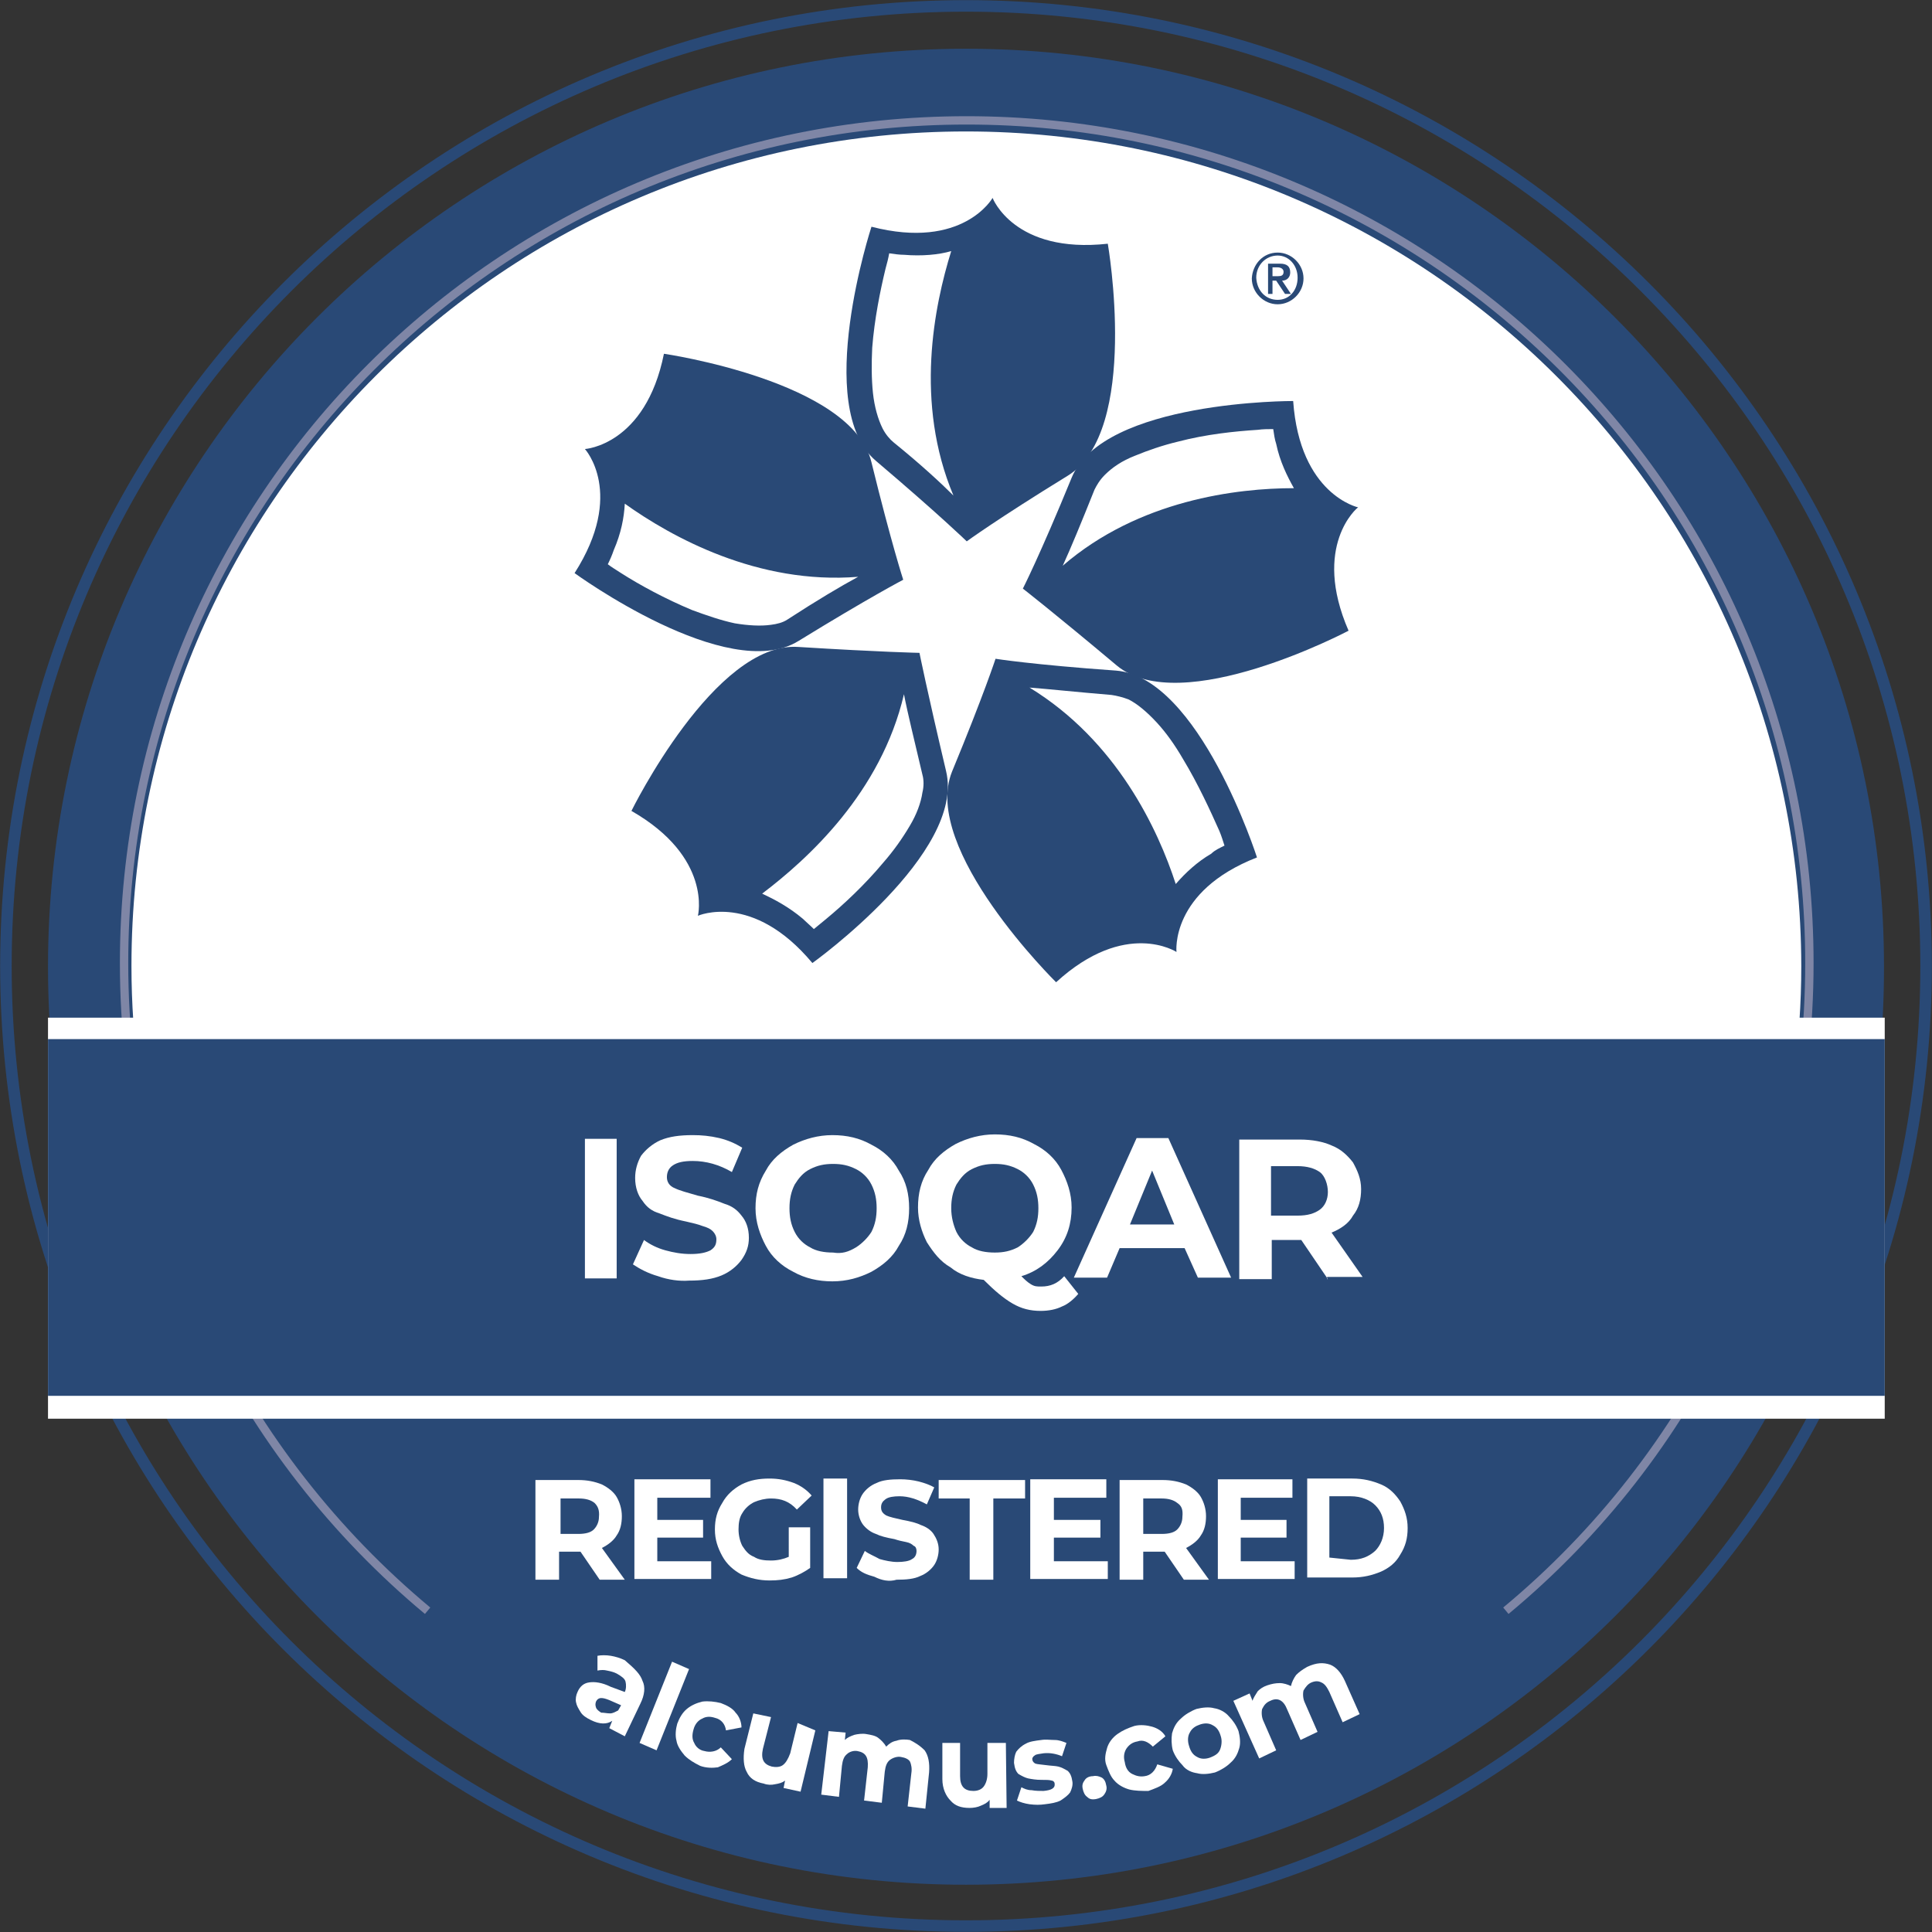 <?xml version="1.0" encoding="utf-8"?>
<!-- Generator: Adobe Illustrator 26.5.0, SVG Export Plug-In . SVG Version: 6.00 Build 0)  -->
<svg version="1.1" id="Layer_1" xmlns="http://www.w3.org/2000/svg" xmlns:xlink="http://www.w3.org/1999/xlink" x="0px" y="0px"
	 viewBox="0 0 261.6 261.6" style="enable-background:new 0 0 261.6 261.6;" xml:space="preserve">
<rect x="0" y="0" width="261.6" height="261.6" fill="#333333" stroke="none"/>
<style type="text/css">
	.st0{fill:#294976;}
	.st1{fill:#FFFFFF;}
	.st2{fill:none;stroke:#7F86A6;stroke-width:1.13;stroke-miterlimit:10;}
	.st3{fill:none;stroke:#294976;stroke-width:1.562;stroke-miterlimit:10;}
</style>
<g>
	<path class="st0" d="M130.8,255.2c-68.7,0-124.3-55.7-124.3-124.3C6.5,62.2,62.2,6.6,130.8,6.6c68.7,0,124.3,55.7,124.3,124.3
		C255.2,199.5,199.5,255.2,130.8,255.2z"/>
	<path class="st1" d="M130.8,17.8c-62.5,0-113,50.6-113,113c0,10.1,1.4,20,3.9,29.4H240c2.5-9.4,3.9-19.2,3.9-29.4
		C243.8,68.4,193.2,17.8,130.8,17.8"/>
	<path class="st2" d="M203.9,218.1c25.2-20.9,41.1-52.5,41.1-87.7c0-63.1-51.2-114.1-114.1-114.1c-63.1,0-114.1,51.2-114.1,114.1
		c0,35.3,16,66.8,41.1,87.7"/>
</g>
<g>
	<path class="st3" d="M130.8,260.8c71.8,0,130-58.2,130-130s-58.2-130-130-130S0.8,59,0.8,130.8C0.8,202.7,59,260.8,130.8,260.8z"/>
</g>
<g>
	<path class="st1" d="M255.2,137.8H6.5v54.3h248.7L255.2,137.8L255.2,137.8z"/>
	<path class="st0" d="M255.2,140.7H6.5V189h248.7L255.2,140.7L255.2,140.7z"/>
</g>
<g id="Logo">
	<path class="st0" d="M173,34.2c1.9,0,3.5,1.6,3.5,3.5s-1.6,3.5-3.5,3.5c-1.9,0-3.5-1.6-3.5-3.5C169.6,35.8,171,34.2,173,34.2z
		 M173,40.6c1.6,0,2.7-1.3,2.7-3s-1.2-3-2.7-3c-1.6,0-2.9,1.3-2.9,3C170.2,39.4,171.4,40.6,173,40.6z M171.7,35.7h1.6
		c1,0,1.4,0.4,1.4,1.2c0,0.6-0.4,1.1-1.1,1.1l1.2,1.8H174l-1.2-1.8h-0.5v1.8h-0.6V35.7L171.7,35.7z M172.3,37.4h0.7
		c0.5,0,0.8-0.1,0.8-0.6c0-0.4-0.4-0.6-0.8-0.6h-0.7V37.4z"/>
	<path class="st0" d="M150,33c-12.7,1.4-15.6-6.2-15.6-6.2s-4,7.1-16.4,3.9c0,0-8,24.4,0.6,31.7s12.3,10.9,12.3,10.9s4.1-3,13.7-8.9
		C154.4,58.3,150,33,150,33 M121,59.9c-0.5-0.4-1.1-1.1-1.5-1.9c-0.6-1.2-1.1-2.9-1.3-4.8c-0.2-1.9-0.2-4-0.1-6.1
		c0.3-3.9,1.1-7.8,1.8-10.7c0.2-0.7,0.4-1.5,0.5-2.1c0.7,0.1,1.4,0.2,2,0.2c2.4,0.2,4.7,0,6.4-0.5c-2.3,7.4-5,20.5,0.3,33.1
		C127.4,65.4,124.7,62.9,121,59.9"/>
	<path class="st0" d="M118,62.6c-2.6-11-28.1-14.7-28.1-14.7c-2.5,12.4-10.7,12.9-10.7,12.9s5.5,6-1.4,16.8c0,0,20.7,15.1,30.3,9.2
		c9.6-5.9,14.2-8.3,14.2-8.3S120.7,73.6,118,62.6z M106.6,83.9c-0.6,0.4-1.4,0.6-2.2,0.7c-1.4,0.2-3.1,0.1-4.9-0.2
		c-1.9-0.4-3.9-1.1-5.8-1.8c-3.6-1.5-7.1-3.4-9.6-5c-0.6-0.4-1.3-0.8-1.8-1.2c0.3-0.6,0.6-1.3,0.8-1.9c1-2.3,1.4-4.4,1.5-6.3
		c6.3,4.5,18,11,31.6,9.9C113.8,79.4,110.6,81.3,106.6,83.9"/>
	<path class="st0" d="M128.1,104.4c-2.6-11-3.6-16-3.6-16s-5.1-0.1-16.4-0.8c-11.3-0.8-22.6,22.2-22.6,22.2c11,6.3,9,14.2,9,14.2
		s7.4-3.3,15.5,6.4C110,130.4,130.8,115.5,128.1,104.4 M124.9,107.3c-0.2,1.4-0.8,3-1.7,4.5c-1,1.7-2.2,3.4-3.6,5
		c-2.5,3-5.4,5.7-7.7,7.6c-0.6,0.5-1.2,1-1.7,1.4c-0.5-0.5-1.1-1-1.5-1.4c-1.9-1.6-3.8-2.6-5.5-3.4c6.2-4.7,16.1-13.7,19.2-27
		c0.5,2.6,1.4,6.2,2.5,10.9C125.1,105.6,125.1,106.5,124.9,107.3"/>
	<path class="st0" d="M170.2,116.1c0,0-7.8-24.4-19.1-25.3c-11.3-0.8-16.3-1.6-16.3-1.6s-1.6,4.9-5.9,15.3
		C124.7,115,143,133,143,133c9.4-8.6,16.3-4.1,16.3-4.1S158.4,120.7,170.2,116.1 M159.2,119.7c-2.4-7.4-8-19.4-19.8-26.6
		c2.6,0.2,6.3,0.6,11.1,1c0.7,0.1,1.5,0.3,2.3,0.6c1.2,0.6,2.5,1.7,3.8,3.1s2.5,3.1,3.6,5c2,3.3,3.7,7,4.9,9.7
		c0.3,0.7,0.5,1.4,0.7,2c-0.6,0.3-1.3,0.6-1.8,1.1C162.1,116.7,160.5,118.2,159.2,119.7"/>
	<path class="st0" d="M183.9,68.7c0,0-7.9-1.7-8.8-14.4c0,0-25.7-0.1-30,10.4c-4.3,10.5-6.6,15-6.6,15s4,3.1,12.7,10.4
		c8.7,7.3,31.4-4.7,31.4-4.7C177.6,73.9,183.8,68.7,183.9,68.7 M143.9,76.6c1.1-2.4,2.5-5.8,4.3-10.3c0.3-0.6,0.7-1.3,1.4-2
		c1-1,2.3-1.9,4.1-2.6c1.7-0.7,3.7-1.4,5.8-1.9c3.8-1,7.7-1.4,10.8-1.6c0.7-0.1,1.5-0.1,2.1-0.1c0.1,0.7,0.2,1.4,0.4,2
		c0.5,2.4,1.5,4.4,2.4,6C167.5,66.1,154.2,67.7,143.9,76.6"/>
</g>
<g id="Lettering">
	<g id="alcumus.com">
		<path id="m" class="st1" d="M180.1,225.4c0.8,0.3,1.5,1.1,2,2.2l2,4.5l-2.3,1.1l-1.8-4.1c-0.3-0.6-0.6-1.1-1.1-1.3
			c-0.4-0.2-0.8-0.2-1.3,0c-0.5,0.2-0.8,0.6-1.1,1.1c-0.1,0.4-0.1,1.1,0.2,1.7l1.7,3.9l-2.3,1.1l-1.8-4.1c-0.5-1.3-1.3-1.7-2.3-1.2
			c-0.5,0.2-0.8,0.5-1.1,1.1c-0.1,0.4-0.1,1.1,0.2,1.7l1.7,3.9l-2.3,1.1l-3.5-7.8l2.2-1l0.4,1c0.1-0.4,0.4-0.8,0.7-1.3
			c0.3-0.3,0.7-0.6,1.3-0.8s1.1-0.3,1.7-0.3c0.5,0,1.1,0.2,1.5,0.4c0.1-0.5,0.4-1.1,0.7-1.5c0.4-0.4,0.8-0.7,1.5-1.1
			C178.3,225.1,179.2,225.1,180.1,225.4"/>
		<path id="o" class="st1" d="M162.1,240.1c-0.7-0.1-1.5-0.4-2-1.1c-0.5-0.5-1-1.2-1.3-2c-0.2-0.8-0.2-1.6-0.1-2.3
			c0.2-0.7,0.5-1.4,1.2-2c0.5-0.5,1.3-1,2.1-1.3c0.8-0.2,1.7-0.3,2.4-0.1c0.7,0.1,1.5,0.5,2,1.1c0.5,0.5,1,1.2,1.3,2
			c0.2,0.8,0.3,1.6,0.1,2.3s-0.5,1.4-1.2,2c-0.5,0.5-1.3,1-2.1,1.3C163.7,240.2,162.8,240.3,162.1,240.1z M165.2,236.9
			c0.2-0.5,0.3-1.2,0.1-1.8c-0.2-0.7-0.5-1.2-1.1-1.5c-0.5-0.3-1.1-0.3-1.7-0.1c-0.6,0.2-1.1,0.5-1.4,1.1c-0.3,0.5-0.3,1.2-0.1,1.8
			c0.2,0.7,0.5,1.2,1.1,1.5c0.5,0.3,1.1,0.3,1.7,0.1C164.6,237.7,165,237.4,165.2,236.9"/>
		<path id="c" class="st1" d="M152.9,242.3c-0.7-0.2-1.5-0.6-2-1.2c-0.5-0.5-0.8-1.3-1.1-2.1s-0.1-1.6,0.1-2.3
			c0.2-0.7,0.7-1.4,1.4-1.9s1.4-0.8,2.3-1.1c0.8-0.2,1.7-0.1,2.4,0.1c0.7,0.2,1.4,0.6,1.8,1.3l-1.7,1.4c-0.6-0.6-1.3-1-2.1-0.7
			c-0.6,0.1-1.1,0.4-1.5,1c-0.3,0.5-0.4,1.1-0.2,1.8c0.1,0.7,0.4,1.3,1,1.6s1.1,0.4,1.7,0.3c0.8-0.1,1.4-0.7,1.7-1.6l2.1,0.6
			c-0.1,0.7-0.5,1.4-1.1,1.9c-0.5,0.5-1.4,0.8-2.2,1.1C154.6,242.5,153.7,242.5,152.9,242.3z"/>
		<path id="_x2E_" class="st1" d="M147.2,243.3c-0.3-0.2-0.5-0.6-0.6-1.1s0-0.8,0.3-1.2c0.2-0.3,0.6-0.5,1.1-0.5
			c0.4-0.1,0.8,0,1.2,0.2c0.3,0.2,0.5,0.5,0.6,1.1c0.1,0.4,0,0.8-0.3,1.2c-0.2,0.3-0.6,0.5-1.1,0.6
			C147.8,243.7,147.5,243.6,147.2,243.3z"/>
		<path id="s" class="st1" d="M139.4,244.3c-0.7-0.1-1.3-0.3-1.7-0.5l0.6-1.8c0.4,0.2,0.8,0.4,1.4,0.4c0.5,0.1,1.1,0.1,1.6,0.1
			c1.1-0.1,1.6-0.4,1.5-1c0-0.2-0.2-0.4-0.4-0.4c-0.3-0.1-0.7-0.1-1.4-0.1c-0.7,0-1.3-0.1-1.8-0.2c-0.4-0.1-0.8-0.3-1.3-0.6
			c-0.3-0.3-0.5-0.7-0.6-1.5c0-0.5,0.1-1.1,0.3-1.5c0.3-0.4,0.7-0.8,1.3-1.1c0.5-0.3,1.3-0.4,2.1-0.5c0.6-0.1,1.2,0,1.8,0
			s1.1,0.2,1.6,0.4l-0.6,1.8c-0.7-0.3-1.6-0.5-2.5-0.4c-0.5,0.1-1,0.1-1.2,0.3c-0.2,0.1-0.4,0.4-0.3,0.6c0,0.2,0.2,0.4,0.4,0.5
			c0.3,0.1,0.7,0.1,1.4,0.2c0.7,0.1,1.3,0.1,1.7,0.2c0.4,0.1,0.8,0.3,1.3,0.6c0.3,0.3,0.5,0.7,0.6,1.4c0.1,0.5-0.1,1.1-0.3,1.5
			c-0.3,0.4-0.7,0.7-1.3,1.1c-0.6,0.3-1.3,0.4-2.1,0.5C140.8,244.4,140.2,244.4,139.4,244.3"/>
		<path id="u" class="st1" d="M136.2,236.2l0.1,8.6H134v-1.1c-0.3,0.4-0.7,0.6-1.2,0.8c-0.4,0.2-1,0.3-1.5,0.3c-1.2,0-2-0.3-2.6-1
			c-0.6-0.6-1.1-1.6-1.1-2.9v-4.9h2.4v4.5c0,1.4,0.6,2,1.8,2c0.6,0,1.1-0.2,1.4-0.6c0.3-0.4,0.5-1,0.5-1.7v-4.2H136.2L136.2,236.2z"
			/>
		<path id="m_00000121260657696929936860000000566812973633164213_" class="st1" d="M125.2,237c0.5,0.7,0.7,1.7,0.6,3l-0.5,4.9
			l-2.4-0.3l0.5-4.5c0.1-0.6,0-1.2-0.2-1.6c-0.2-0.3-0.6-0.5-1.2-0.6c-0.5-0.1-1.1,0.1-1.5,0.4c-0.4,0.3-0.6,0.8-0.7,1.6l-0.4,4.2
			l-2.4-0.3l0.5-4.5c0.1-1.4-0.3-2-1.4-2.2c-0.5-0.1-1.1,0.1-1.4,0.4c-0.4,0.3-0.6,0.8-0.7,1.6l-0.4,4.2l-2.4-0.3l1-8.6l2.3,0.2
			l-0.1,1c0.3-0.3,0.7-0.5,1.3-0.7c0.4-0.1,1.1-0.2,1.6-0.1c0.6,0.1,1.2,0.2,1.6,0.5c0.4,0.3,0.8,0.7,1.1,1.2
			c0.4-0.4,0.8-0.7,1.4-0.8c0.5-0.2,1.2-0.2,1.8-0.1C123.8,235.9,124.5,236.3,125.2,237z"/>
		<path id="u_00000032650677703577299130000007661112158004409743_" class="st1" d="M110.4,234.3l-2,8.3l-2.3-0.5l0.2-1
			c-0.4,0.3-0.8,0.4-1.4,0.5c-0.4,0.1-1,0.1-1.5-0.1c-1.1-0.2-1.9-0.7-2.3-1.6c-0.4-0.7-0.5-1.8-0.3-3.1l1.2-4.8l2.4,0.5l-1.1,4.3
			c-0.3,1.4,0.1,2.1,1.2,2.4c0.5,0.1,1.1,0.1,1.5-0.2s0.7-0.8,1-1.6l1-4.1L110.4,234.3L110.4,234.3z"/>
		<path id="c_00000147200596364870061970000012417300799882064054_" class="st1" d="M92.7,237.7c-0.5-0.6-1-1.3-1.1-2
			c-0.2-0.7-0.1-1.6,0.1-2.3c0.3-0.8,0.7-1.5,1.3-2c0.6-0.5,1.3-0.8,2.1-1c0.8-0.1,1.7,0,2.5,0.2c0.8,0.3,1.6,0.7,2,1.3
			c0.5,0.5,0.8,1.3,0.8,2l-2.1,0.4c-0.1-0.8-0.6-1.5-1.5-1.7c-0.6-0.2-1.2-0.2-1.7,0.1c-0.5,0.2-1,0.7-1.2,1.5
			c-0.2,0.7-0.2,1.3,0.1,1.8c0.2,0.5,0.7,1,1.4,1.1c0.7,0.2,1.6,0.1,2.2-0.5l1.5,1.6c-0.5,0.5-1.2,0.8-1.9,1.1
			c-0.7,0.1-1.6,0.1-2.4-0.2C94,238.7,93.3,238.3,92.7,237.7z"/>
		<path id="l" class="st1" d="M91,225l-4.4,11l2.3,1l4.4-11L91,225z"/>
		<path id="a" class="st1" d="M87,227.6c0.4,0.8,0.3,1.9-0.3,3.1l-2.1,4.4l-2.1-1.1l0.4-1c-0.7,0.5-1.7,0.5-2.9-0.1
			c-0.6-0.3-1.1-0.6-1.4-1.1s-0.5-0.8-0.6-1.3c-0.1-0.4,0-1,0.2-1.4c0.3-0.7,0.8-1.2,1.6-1.3c0.7-0.1,1.7,0,2.9,0.6l1.9,0.7
			c0.2-0.4,0.2-1,0.1-1.4c-0.1-0.4-0.5-0.7-1.2-1.1c-0.4-0.2-0.8-0.3-1.3-0.4c-0.4-0.1-0.8-0.1-1.3,0v-2c0.5-0.1,1.2-0.1,1.8,0
			c0.6,0.1,1.3,0.3,1.9,0.6C86,226,86.7,226.7,87,227.6 M82.6,232c0.4,0,0.7-0.2,1.1-0.4l0.4-0.7l-1.6-0.7c-1-0.4-1.5-0.4-1.8,0.2
			c-0.1,0.3-0.1,0.5,0,0.8c0.1,0.3,0.4,0.5,0.7,0.7C81.8,231.9,82.2,232,82.6,232"/>
	</g>
	<g id="REGISTERED">
		<path id="D" class="st1" d="M177,200.2h6.1c1.5,0,2.7,0.3,3.9,0.8c1.2,0.5,2,1.4,2.6,2.3c0.6,1.1,1,2.2,1,3.6c0,1.4-0.3,2.5-1,3.6
			c-0.6,1.1-1.5,1.8-2.6,2.3c-1.2,0.5-2.4,0.8-3.9,0.8H177V200.2L177,200.2z M182.9,211.2c1.4,0,2.4-0.4,3.3-1.2
			c0.7-0.7,1.2-1.8,1.2-3.1c0-1.3-0.4-2.3-1.2-3.1c-0.7-0.7-1.9-1.2-3.3-1.2H180v8.3L182.9,211.2L182.9,211.2z"/>
		<path id="E" class="st1" d="M175.3,211.3v2.5h-10.4v-13.5h10.1v2.5H168v3h6.2v2.4H168v3.2h7.3V211.3z"/>
		<path id="R" class="st1" d="M160.3,213.9l-2.6-3.8h-2.9v3.8h-3.2v-13.5h5.8c1.2,0,2.2,0.2,3.2,0.6c0.8,0.4,1.6,1,2,1.7
			c0.4,0.7,0.7,1.6,0.7,2.6s-0.2,1.9-0.7,2.6c-0.4,0.7-1.2,1.3-2,1.7l3.1,4.3h-3.4V213.9z M159.4,203.5c-0.5-0.4-1.2-0.6-2.1-0.6
			h-2.5v4.8h2.5c1,0,1.7-0.2,2.1-0.6c0.4-0.4,0.7-1,0.7-1.7C160.2,204.4,160,203.9,159.4,203.5z"/>
		<path id="E_00000181796785066694214640000016399025161524435862_" class="st1" d="M150,211.3v2.5h-10.5v-13.5h10.3v2.5h-7.1v3h6.3
			v2.4h-6.3v3.2h7.3V211.3z"/>
		<path id="T" class="st1" d="M131.4,202.9h-4.3v-2.5h11.7v2.5h-4.3v11h-3.2v-11H131.4z"/>
		<path id="S" class="st1" d="M118.4,213.5c-1.1-0.3-1.8-0.6-2.4-1.2l1.1-2.3c0.5,0.4,1.3,0.7,2,1.1c0.7,0.2,1.6,0.4,2.4,0.4
			c0.8,0,1.6-0.1,2-0.4c0.4-0.2,0.6-0.6,0.6-1.1c0-0.3-0.1-0.6-0.4-0.7c-0.2-0.2-0.5-0.4-1-0.5s-1-0.2-1.6-0.4
			c-1.1-0.2-1.9-0.4-2.5-0.7c-0.6-0.2-1.2-0.6-1.7-1.2c-0.4-0.5-0.7-1.3-0.7-2.1c0-0.7,0.2-1.5,0.6-2.1c0.4-0.6,1.1-1.2,1.9-1.5
			c0.8-0.4,1.9-0.5,3.2-0.5c0.8,0,1.7,0.1,2.5,0.3c0.8,0.2,1.6,0.5,2.1,0.8l-1,2.3c-1.3-0.7-2.5-1.1-3.7-1.1c-0.8,0-1.5,0.1-1.9,0.4
			c-0.4,0.3-0.6,0.6-0.6,1.1s0.2,0.8,0.7,1.1c0.4,0.2,1.3,0.4,2.2,0.6c1.1,0.2,1.9,0.4,2.5,0.7c0.6,0.2,1.3,0.6,1.7,1.2
			s0.7,1.3,0.7,2.1c0,0.7-0.2,1.5-0.6,2.1s-1.1,1.2-1.9,1.5c-0.8,0.4-1.9,0.5-3.2,0.5C120.4,214.2,119.4,214,118.4,213.5"/>
		<path id="I" class="st1" d="M114.7,200.2h-3.2v13.5h3.2V200.2z"/>
		<path id="G" class="st1" d="M106.8,206.8h2.9v5.5c-0.7,0.5-1.6,1-2.5,1.3c-1,0.3-1.9,0.4-3,0.4c-1.4,0-2.6-0.3-3.8-0.8
			c-1.1-0.6-2-1.4-2.6-2.5c-0.6-1.1-1-2.2-1-3.6s0.3-2.5,1-3.6c0.6-1.1,1.5-1.9,2.6-2.5c1.2-0.6,2.4-0.8,3.8-0.8
			c1.2,0,2.2,0.2,3.3,0.6c1,0.4,1.8,1,2.4,1.7l-2,1.9c-1-1.1-2.1-1.5-3.5-1.5c-0.8,0-1.6,0.2-2.3,0.5c-0.6,0.3-1.2,0.8-1.6,1.5
			c-0.4,0.6-0.5,1.4-0.5,2.2c0,0.8,0.2,1.6,0.5,2.2c0.4,0.6,0.8,1.2,1.6,1.5c0.6,0.4,1.4,0.5,2.3,0.5s1.7-0.2,2.4-0.5L106.8,206.8
			L106.8,206.8z"/>
		<path id="E_00000137821807559259351950000009070379909568265864_" class="st1" d="M96.3,211.3v2.5H85.9v-13.5h10.3v2.5H89v3h6.2
			v2.4H89v3.2h7.3V211.3z"/>
		<path id="R_00000164515533657850344050000013586091733570971781_" class="st1" d="M81.2,213.9l-2.6-3.8h-2.9v3.8h-3.2v-13.5h5.8
			c1.2,0,2.2,0.2,3.2,0.6c0.8,0.4,1.6,1,2,1.7c0.4,0.7,0.7,1.6,0.7,2.6s-0.2,1.9-0.7,2.6c-0.4,0.7-1.2,1.3-2,1.7l3.1,4.3h-3.4V213.9
			z M80.5,203.5c-0.5-0.4-1.2-0.6-2.1-0.6h-2.5v4.8h2.4c1,0,1.7-0.2,2.1-0.6c0.4-0.4,0.7-1,0.7-1.7
			C81.2,204.4,80.9,203.9,80.5,203.5z"/>
	</g>
	<g id="ISOQAR">
		<path id="R_00000062175901613666893900000004604194293365216659_" class="st1" d="M179.8,173.2l-3.6-5.3h-4v5.3h-4.4v-18.9h8.2
			c1.7,0,3.2,0.3,4.3,0.8c1.3,0.5,2.2,1.4,2.9,2.3c0.6,1.1,1.1,2.2,1.1,3.6c0,1.4-0.3,2.6-1.1,3.6c-0.6,1.1-1.7,1.8-2.9,2.3l4.2,6
			h-4.8V173.2z M178.7,158.7c-0.7-0.5-1.7-0.8-3-0.8h-3.6v6.7h3.6c1.4,0,2.3-0.3,3-0.8c0.7-0.5,1.1-1.4,1.1-2.4
			S179.4,159.2,178.7,158.7"/>
		<path id="A" class="st1" d="M160.4,169h-8.8l-1.7,4h-4.5l8.5-18.9h4.3l8.5,18.9h-4.5L160.4,169z M159,165.8l-3-7.3l-3,7.3H159z"/>
		<path id="Q" class="st1" d="M146,175.2c-0.6,0.7-1.4,1.4-2.2,1.7c-0.8,0.4-1.8,0.6-2.9,0.6c-1.4,0-2.6-0.3-3.8-1s-2.4-1.7-3.9-3.2
			c-1.7-0.2-3.3-0.7-4.5-1.7c-1.4-0.8-2.3-2-3.2-3.4c-0.7-1.4-1.2-3-1.2-4.7c0-1.9,0.4-3.6,1.4-5.1c0.8-1.5,2.1-2.6,3.7-3.5
			c1.6-0.8,3.4-1.3,5.3-1.3c2,0,3.7,0.4,5.3,1.3c1.6,0.8,2.9,2,3.7,3.5c0.8,1.5,1.4,3.2,1.4,5.1c0,2.2-0.6,4.1-1.9,5.8
			c-1.3,1.7-2.9,2.9-4.9,3.5c0.4,0.4,0.8,0.8,1.3,1.1s0.8,0.3,1.4,0.3c1.2,0,2.2-0.4,3.1-1.4L146,175.2L146,175.2z M129.5,166.8
			c0.5,1,1.3,1.7,2.1,2.1c0.8,0.5,1.9,0.7,3.1,0.7s2.1-0.2,3.1-0.7c0.8-0.5,1.6-1.3,2.1-2.1c0.5-1,0.7-2,0.7-3.2s-0.2-2.2-0.7-3.2
			s-1.3-1.7-2.1-2.1c-1-0.5-1.9-0.7-3.1-0.7s-2.1,0.2-3.1,0.7c-1,0.5-1.6,1.3-2.1,2.1c-0.5,1-0.7,2-0.7,3.2
			C128.8,164.8,129.1,165.9,129.5,166.8z"/>
		<path id="O" class="st1" d="M107.4,172.2c-1.6-0.8-2.9-2-3.7-3.5c-0.8-1.5-1.4-3.2-1.4-5.1c0-1.9,0.4-3.5,1.4-5.1
			c0.8-1.5,2.1-2.6,3.7-3.5c1.6-0.8,3.4-1.3,5.3-1.3c2,0,3.7,0.4,5.3,1.3c1.6,0.8,2.9,2,3.7,3.5c1,1.5,1.4,3.2,1.4,5.1
			c0,1.9-0.4,3.6-1.4,5.1c-0.8,1.5-2.1,2.6-3.7,3.5c-1.6,0.8-3.3,1.3-5.3,1.3C110.8,173.5,109,173.1,107.4,172.2z M115.9,168.9
			c0.8-0.5,1.6-1.3,2.1-2.1c0.5-1,0.7-2,0.7-3.2s-0.2-2.2-0.7-3.2s-1.3-1.7-2.1-2.1c-1-0.5-1.9-0.7-3.1-0.7s-2.1,0.2-3.1,0.7
			c-1,0.5-1.6,1.3-2.1,2.1c-0.5,1-0.7,2-0.7,3.2s0.2,2.2,0.7,3.2c0.5,1,1.3,1.7,2.1,2.1c0.8,0.5,1.9,0.7,3.1,0.7
			C114,169.8,114.9,169.5,115.9,168.9z"/>
		<path id="S_00000163039894347533780550000016482460309136515754_" class="st1" d="M89.1,172.8c-1.4-0.4-2.5-1-3.4-1.6l1.5-3.3
			c0.8,0.6,1.8,1.1,2.9,1.4c1.1,0.3,2.2,0.5,3.4,0.5c1.3,0,2.1-0.2,2.7-0.5c0.6-0.4,0.8-0.8,0.8-1.5c0-0.4-0.2-0.8-0.5-1.1
			c-0.3-0.3-0.7-0.5-1.4-0.7c-0.5-0.2-1.3-0.4-2.2-0.6c-1.5-0.3-2.6-0.7-3.6-1.1c-1-0.3-1.7-0.8-2.3-1.7c-0.6-0.7-1-1.8-1-3.1
			c0-1.1,0.3-2.1,0.8-3c0.6-0.8,1.5-1.6,2.6-2.1c1.2-0.5,2.6-0.7,4.4-0.7c1.2,0,2.3,0.1,3.6,0.4c1.2,0.3,2.1,0.7,3.1,1.3l-1.4,3.3
			c-1.7-1-3.5-1.5-5.3-1.5c-1.3,0-2.1,0.2-2.7,0.6c-0.6,0.4-0.8,1-0.8,1.6c0,0.6,0.3,1.2,1.1,1.5c0.6,0.3,1.7,0.6,3.1,1
			c1.5,0.3,2.6,0.7,3.6,1.1c1,0.3,1.7,0.8,2.3,1.6c0.6,0.7,1,1.7,1,3c0,1.1-0.3,2-1,3c-0.6,0.8-1.5,1.6-2.7,2.1
			c-1.2,0.5-2.6,0.7-4.4,0.7C92,173.5,90.5,173.3,89.1,172.8"/>
		<path id="I_00000087387939425069244630000007966303975374400902_" class="st1" d="M83.5,154.2h-4.3v18.9h4.3V154.2z"/>
	</g>
</g>
</svg>
